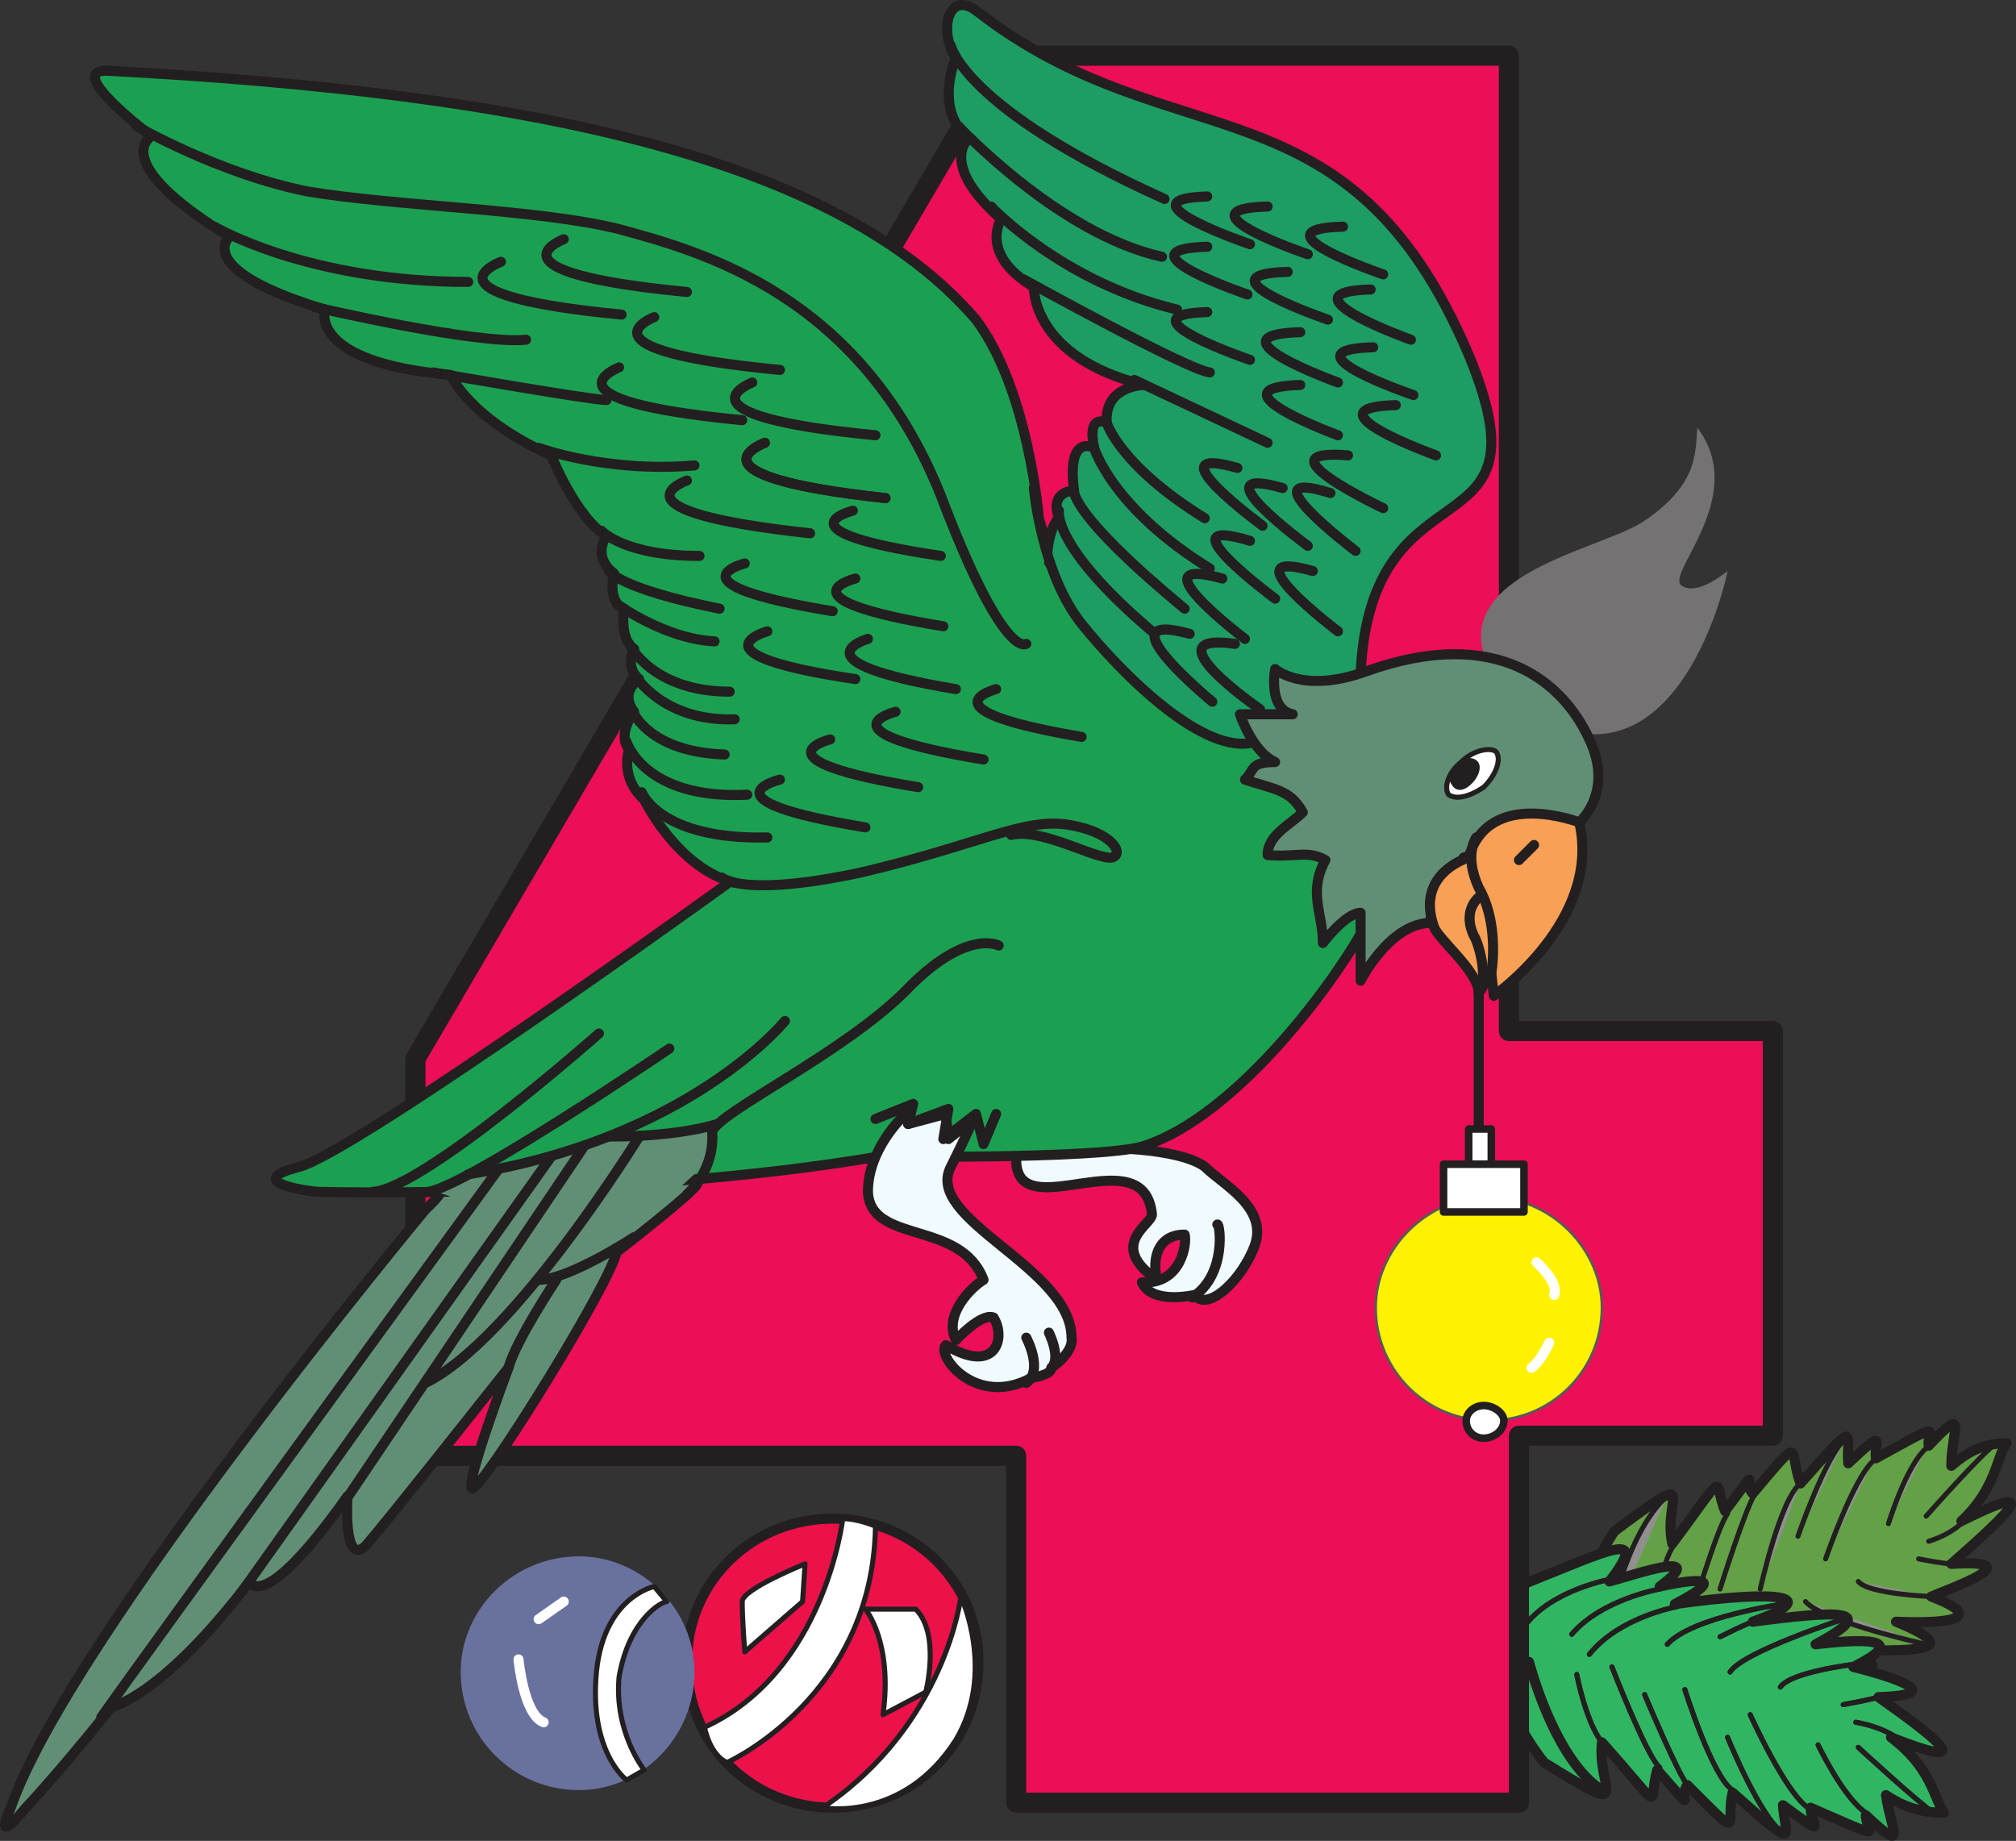<svg xmlns="http://www.w3.org/2000/svg" width="601.512" height="549.276"><rect width="100%" height="100%" fill="#333333" stroke="none"/><path fill="#63a147" fill-rule="evenodd" d="M537.209 442.618c-3.75-9.75 1.5-15.75-14.25 3-3-3 3-9.75-8.25 5.25-3.75-9 1.5-13.5-15.75 9.75-3-13.5 9-23.25-17.25-3.75-20.25 30.75-4.5 52.5-.75 54 27 7.5 39 12.75 25.5-2.25 7.5 1.5 30.75 6.75 15-2.25 6 0 23.25.75 3.75-6.75 32.25 2.25 44.25-2.25 22.5-7.5 23.25.75 39.75.75 18-8.25 18 .75 26.25-1.5 10.5-7.5 5.25-2.25 30.75-11.25 6-9.75 18.75-16.5 27-24.75 3-12.75 10.5-9.75 10.5-19.5 13.5-23.25-7.5 0-12 3-16.5 6.75 0-10.5 5.25-18.75-6.75-6-.75-4.5 6-8.25-15.75 3.75-.75-4.5 3.75-9.75-8.25 1.5-.75-9 3.75-14.25-14.25 6"/><path fill="none" stroke="#231f20" stroke-linecap="round" stroke-linejoin="round" stroke-miterlimit="10" stroke-width="3" d="M537.209 442.618c-3.75-9.75 1.5-15.75-14.25 3-3-3 3-9.75-8.25 5.25-3.75-9 1.5-13.5-15.75 9.75-3-13.5 9-23.25-17.25-3.75-20.25 30.75-4.5 52.5-.75 54 27 7.5 39 12.75 25.5-2.25 7.5 1.5 30.75 6.75 15-2.25 6 0 23.25.75 3.75-6.75 32.25 2.25 44.25-2.25 22.5-7.5 23.25.75 39.75.75 18-8.25 18 .75 26.25-1.5 10.5-7.5 5.25-2.25 30.75-11.25 6-9.75 18.75-16.5 27-24.75 3-12.75 10.5-9.75 10.5-19.5 13.5-23.25-7.5 0-12 3-16.5 6.75 0-10.5 5.25-18.75-6.75-6-.75-4.5 6-8.25-15.75 3.75-.75-4.5 3.75-9.75-8.25 1.5-.75-9 3.75-14.25-14.25 6zm0 0"/><path fill="#918f90" fill-rule="evenodd" d="M479.459 486.868s5.25-29.25 18-40.5l-18 40.5"/><path fill="none" stroke="#231f20" stroke-linecap="round" stroke-linejoin="round" stroke-miterlimit="10" stroke-width="1.5" d="M479.459 486.868s5.25-29.25 18-40.5"/><path fill="#918f90" fill-rule="evenodd" d="M493.709 482.368s1.5-15.75 6-21.75l-6 21.75"/><path fill="none" stroke="#231f20" stroke-linecap="round" stroke-linejoin="round" stroke-miterlimit="10" stroke-width="1.5" d="M493.709 482.368s1.5-15.75 6-21.75"/><path fill="#918f90" fill-rule="evenodd" d="M525.209 474.118s6-27 12-31.5l-12 31.5"/><path fill="none" stroke="#231f20" stroke-linecap="round" stroke-linejoin="round" stroke-miterlimit="10" stroke-width="1.5" d="M525.209 474.118s6-27 12-31.5"/><path fill="#918f90" fill-rule="evenodd" d="M536.459 458.368s8.25-24 14.25-29.25l-14.25 29.25"/><path fill="none" stroke="#231f20" stroke-linecap="round" stroke-linejoin="round" stroke-miterlimit="10" stroke-width="1.5" d="M536.459 458.368s8.25-24 14.25-29.25"/><path fill="#918f90" fill-rule="evenodd" d="M544.709 465.118s8.25-24 14.25-29.25l-14.25 29.25"/><path fill="none" stroke="#231f20" stroke-linecap="round" stroke-linejoin="round" stroke-miterlimit="10" stroke-width="1.5" d="M544.709 465.118s8.25-24 14.25-29.25"/><path fill="#918f90" fill-rule="evenodd" d="M513.209 474.118s7.5-24 10.5-28.5l-10.5 28.5"/><path fill="none" stroke="#231f20" stroke-linecap="round" stroke-linejoin="round" stroke-miterlimit="10" stroke-width="1.5" d="M513.209 474.118s7.5-24 10.5-28.5"/><path fill="#918f90" fill-rule="evenodd" d="M504.209 483.118s8.25-27.75 11.25-31.5l-11.25 31.5"/><path fill="none" stroke="#231f20" stroke-linecap="round" stroke-linejoin="round" stroke-miterlimit="10" stroke-width="1.5" d="M504.209 483.118s8.25-27.75 11.25-31.5"/><path fill="#918f90" fill-rule="evenodd" d="M574.709 490.618s-30.75-6.75-36-12.75l36 12.75"/><path fill="none" stroke="#231f20" stroke-linecap="round" stroke-linejoin="round" stroke-miterlimit="10" stroke-width="1.5" d="M574.709 490.618s-30.75-6.75-36-12.75"/><path fill="#918f90" fill-rule="evenodd" d="M556.709 496.618s-27-1.5-35.25-8.25l35.25 8.25"/><path fill="none" stroke="#231f20" stroke-linecap="round" stroke-linejoin="round" stroke-miterlimit="10" stroke-width="1.5" d="M556.709 496.618s-27-1.5-35.25-8.25"/><path fill="#918f90" fill-rule="evenodd" d="M576.209 476.368s-18.75-.75-21.75-4.5l21.75 4.5"/><path fill="none" stroke="#231f20" stroke-linecap="round" stroke-linejoin="round" stroke-miterlimit="10" stroke-width="1.5" d="M576.209 476.368s-18.75-.75-21.75-4.5"/><path fill="#918f90" fill-rule="evenodd" d="M586.709 453.118s-3.75 4.5-11.25 6.75l11.25-6.75"/><path fill="none" stroke="#231f20" stroke-linecap="round" stroke-linejoin="round" stroke-miterlimit="10" stroke-width="1.5" d="M586.709 453.118s-3.75 4.5-11.25 6.75"/><path fill="#918f90" fill-rule="evenodd" d="M574.709 452.368s17.25-19.5 21-21.75l-21 21.75"/><path fill="none" stroke="#231f20" stroke-linecap="round" stroke-linejoin="round" stroke-miterlimit="10" stroke-width="1.5" d="M574.709 452.368s17.25-19.5 21-21.75"/><path fill="#918f90" fill-rule="evenodd" d="M582.209 466.618s-2.25 0-9.75-1.5l9.75 1.5"/><path fill="none" stroke="#231f20" stroke-linecap="round" stroke-linejoin="round" stroke-miterlimit="10" stroke-width="1.5" d="M582.209 466.618s-2.25 0-9.75-1.5"/><path fill="#918f90" fill-rule="evenodd" d="M525.209 498.868s-17.25-.75-27-11.25l27 11.25"/><path fill="none" stroke="#231f20" stroke-linecap="round" stroke-linejoin="round" stroke-miterlimit="10" stroke-width="1.5" d="M525.209 498.868s-17.25-.75-27-11.25"/><path fill="#918f90" fill-rule="evenodd" d="M547.709 492.868s-2.25-.75-9.75-3.75l9.75 3.75"/><path fill="none" stroke="#231f20" stroke-linecap="round" stroke-linejoin="round" stroke-miterlimit="10" stroke-width="1.5" d="M547.709 492.868s-2.25-.75-9.75-3.75"/><path fill="#918f90" fill-rule="evenodd" d="M563.459 454.618s5.25-17.25 11.25-22.5l-11.25 22.5"/><path fill="none" stroke="#231f20" stroke-linecap="round" stroke-linejoin="round" stroke-miterlimit="10" stroke-width="1.5" d="M563.459 454.618s5.25-17.25 11.25-22.5"/><path fill="#918f90" fill-rule="evenodd" d="M520.709 505.618s-17.25-2.25-27-12l27 12"/><path fill="none" stroke="#231f20" stroke-linecap="round" stroke-linejoin="round" stroke-miterlimit="10" stroke-width="1.5" d="M520.709 505.618s-17.25-2.25-27-12"/><path fill="#918f90" fill-rule="evenodd" d="M506.459 509.368s-18-2.25-27-12l27 12"/><path fill="none" stroke="#231f20" stroke-linecap="round" stroke-linejoin="round" stroke-miterlimit="10" stroke-width="1.5" d="M506.459 509.368s-18-2.25-27-12"/><path fill="#30b662" fill-rule="evenodd" d="M516.959 534.868c-2.25 9.75 3.75 15-13.5-2.25-3 3.75 3.75 9.75-9-4.5-3 10.5 3 13.5-16.5-8.25-1.5 14.25 10.5 23.25-17.25 6-22.5-28.5-9.75-51.75-6-53.25 26.25-10.5 37.5-16.5 25.5-.75 8.25-2.25 30-9.75 15 1.5 6.75-1.5 23.25-4.5 4.5 5.25 32.25-4.5 44.25-2.25 23.25 5.25 23.25-3 39.75-4.5 18.75 6.75 18.75-2.25 26.25-.75 11.25 6.75 6 1.5 31.5 8.25 7.5 9 20.25 14.25 28.5 21.75 3.75 12 12 9 12.75 18 15.75 22.5-7.5 0-12.75-2.25-17.25-5.25 1.5 10.5 6.75 18-6 6 0 5.25 7.5 8.25-16.5-2.25 0 5.25 6 9.75-8.25-.75.75 9.75 5.25 14.25-15-3.75"/><path fill="none" stroke="#231f20" stroke-linecap="round" stroke-linejoin="round" stroke-miterlimit="10" stroke-width="3" d="M516.959 534.868c-2.25 9.75 3.75 15-13.5-2.25-3 3.75 3.75 9.75-9-4.5-3 10.5 3 13.5-16.5-8.25-1.5 14.25 10.5 23.25-17.25 6-22.5-28.5-9.75-51.75-6-53.25 26.25-10.5 37.5-16.5 25.5-.75 8.25-2.25 30-9.75 15 1.5 6.75-1.5 23.25-4.5 4.5 5.25 32.25-4.5 44.25-2.25 23.25 5.25 23.25-3 39.75-4.5 18.75 6.75 18.75-2.25 26.25-.75 11.25 6.75 6 1.5 31.5 8.25 7.5 9 20.25 14.25 28.5 21.75 3.75 12 12 9 12.75 18 15.75 22.5-7.5 0-12.75-2.25-17.25-5.25 1.5 10.5 6.75 18-6 6 0 5.25 7.5 8.25-16.5-2.25 0 5.25 6 9.75-8.25-.75.75 9.75 5.25 14.25-15-3.75zm0 0"/><path fill="#30b662" fill-rule="evenodd" d="M456.209 495.868s7.5 29.25 21.75 38.25l-21.75-38.25"/><path fill="none" stroke="#231f20" stroke-linecap="round" stroke-linejoin="round" stroke-miterlimit="10" stroke-width="3" d="M456.209 495.868s7.5 29.25 21.75 38.25"/><path fill="none" stroke="#231f20" stroke-linecap="round" stroke-linejoin="round" stroke-miterlimit="10" stroke-width="1.5" d="M456.209 495.868s7.5 29.25 21.75 38.25"/><path fill="#30b662" fill-rule="evenodd" d="M470.459 499.618s3 15.75 8.25 21l-8.25-21"/><path fill="none" stroke="#231f20" stroke-linecap="round" stroke-linejoin="round" stroke-miterlimit="10" stroke-width="1.5" d="M470.459 499.618s3 15.75 8.25 21"/><path fill="none" stroke="#231f20" stroke-linecap="round" stroke-linejoin="round" stroke-miterlimit="10" stroke-width="1.5" d="M470.459 499.618s3 15.75 8.25 21"/><path fill="#30b662" fill-rule="evenodd" d="M502.709 504.118s8.25 26.25 14.25 30l-14.25-30"/><path fill="none" stroke="#231f20" stroke-linecap="round" stroke-linejoin="round" stroke-miterlimit="10" stroke-width="1.5" d="M502.709 504.118s8.25 26.25 14.25 30"/><path fill="none" stroke="#231f20" stroke-linecap="round" stroke-linejoin="round" stroke-miterlimit="10" stroke-width="1.5" d="M502.709 504.118s8.25 26.25 14.25 30"/><path fill="#30b662" fill-rule="evenodd" d="M515.459 518.368s9.75 24 16.5 28.5l-16.5-28.5"/><path fill="none" stroke="#231f20" stroke-linecap="round" stroke-linejoin="round" stroke-miterlimit="10" stroke-width="1.5" d="M515.459 518.368s9.75 24 16.5 28.5"/><path fill="none" stroke="#231f20" stroke-linecap="round" stroke-linejoin="round" stroke-miterlimit="10" stroke-width="1.5" d="M515.459 518.368s9.75 24 16.5 28.5"/><path fill="#30b662" fill-rule="evenodd" d="M522.209 511.618s10.5 23.25 17.25 27.75l-17.25-27.75"/><path fill="none" stroke="#231f20" stroke-linecap="round" stroke-linejoin="round" stroke-miterlimit="10" stroke-width="1.5" d="M522.209 511.618s10.5 23.25 17.25 27.75"/><path fill="none" stroke="#231f20" stroke-linecap="round" stroke-linejoin="round" stroke-miterlimit="10" stroke-width="1.5" d="M522.209 511.618s10.5 23.25 17.25 27.75"/><path fill="#30b662" fill-rule="evenodd" d="M490.709 505.618s9.75 23.25 12.75 27l-12.75-27"/><path fill="none" stroke="#231f20" stroke-linecap="round" stroke-linejoin="round" stroke-miterlimit="10" stroke-width="1.5" d="M490.709 505.618s9.75 23.25 12.75 27"/><path fill="none" stroke="#231f20" stroke-linecap="round" stroke-linejoin="round" stroke-miterlimit="10" stroke-width="1.5" d="M490.709 505.618s9.75 23.25 12.75 27"/><path fill="#30b662" fill-rule="evenodd" d="M480.959 497.368s10.5 27 14.25 30l-14.25-30"/><path fill="none" stroke="#231f20" stroke-linecap="round" stroke-linejoin="round" stroke-miterlimit="10" stroke-width="1.5" d="M480.959 497.368s10.5 27 14.25 30"/><path fill="none" stroke="#231f20" stroke-linecap="round" stroke-linejoin="round" stroke-miterlimit="10" stroke-width="1.5" d="M480.959 497.368s10.5 27 14.25 30"/><path fill="#30b662" fill-rule="evenodd" d="M549.959 483.118s-30 9.75-33.75 15.75l33.75-15.75"/><path fill="none" stroke="#231f20" stroke-linecap="round" stroke-linejoin="round" stroke-miterlimit="10" stroke-width="1.5" d="M549.959 483.118s-30 9.75-33.75 15.75"/><path fill="none" stroke="#231f20" stroke-linecap="round" stroke-linejoin="round" stroke-miterlimit="10" stroke-width="1.5" d="M549.959 483.118s-30 9.75-33.75 15.75"/><path fill="#30b662" fill-rule="evenodd" d="M531.959 478.618s-27 3.75-34.5 12l34.5-12"/><path fill="none" stroke="#231f20" stroke-linecap="round" stroke-linejoin="round" stroke-miterlimit="10" stroke-width="1.5" d="M531.959 478.618s-27 3.75-34.5 12"/><path fill="none" stroke="#231f20" stroke-linecap="round" stroke-linejoin="round" stroke-miterlimit="10" stroke-width="1.5" d="M531.959 478.618s-27 3.75-34.5 12"/><path fill="#30b662" fill-rule="evenodd" d="M552.959 496.618s-18.75 2.25-21.75 6.75l21.75-6.75"/><path fill="none" stroke="#231f20" stroke-linecap="round" stroke-linejoin="round" stroke-miterlimit="10" stroke-width="1.5" d="M552.959 496.618s-18.75 2.25-21.75 6.75"/><path fill="none" stroke="#231f20" stroke-linecap="round" stroke-linejoin="round" stroke-miterlimit="10" stroke-width="1.5" d="M552.959 496.618s-18.75 2.25-21.75 6.75"/><path fill="#30b662" fill-rule="evenodd" d="M565.709 518.368s-3.75-3-12-4.5l12 4.5"/><path fill="none" stroke="#231f20" stroke-linecap="round" stroke-linejoin="round" stroke-miterlimit="10" stroke-width="1.5" d="M565.709 518.368s-3.75-3-12-4.5"/><path fill="none" stroke="#231f20" stroke-linecap="round" stroke-linejoin="round" stroke-miterlimit="10" stroke-width="1.5" d="M565.709 518.368s-3.75-3-12-4.5"/><path fill="#30b662" fill-rule="evenodd" d="M554.459 521.368s18.75 17.25 22.5 19.5l-22.5-19.5"/><path fill="none" stroke="#231f20" stroke-linecap="round" stroke-linejoin="round" stroke-miterlimit="10" stroke-width="1.5" d="M554.459 521.368s18.75 17.25 22.5 19.5"/><path fill="none" stroke="#231f20" stroke-linecap="round" stroke-linejoin="round" stroke-miterlimit="10" stroke-width="1.5" d="M554.459 521.368s18.75 17.25 22.5 19.5"/><path fill="#30b662" fill-rule="evenodd" d="M560.459 506.368s-2.25.75-10.5 2.25l10.5-2.25"/><path fill="none" stroke="#231f20" stroke-linecap="round" stroke-linejoin="round" stroke-miterlimit="10" stroke-width="1.5" d="M560.459 506.368s-2.25.75-10.5 2.25"/><path fill="none" stroke="#231f20" stroke-linecap="round" stroke-linejoin="round" stroke-miterlimit="10" stroke-width="1.5" d="M560.459 506.368s-2.25.75-10.5 2.25"/><path fill="#30b662" fill-rule="evenodd" d="M500.459 479.368s-17.25 3-26.25 14.25l26.25-14.25"/><path fill="none" stroke="#231f20" stroke-linecap="round" stroke-linejoin="round" stroke-miterlimit="10" stroke-width="1.5" d="M500.459 479.368s-17.25 3-26.25 14.25"/><path fill="none" stroke="#231f20" stroke-linecap="round" stroke-linejoin="round" stroke-miterlimit="10" stroke-width="1.5" d="M500.459 479.368s-17.25 3-26.25 14.25"/><path fill="#30b662" fill-rule="evenodd" d="M522.959 483.868s-2.25.75-9.75 4.5l9.75-4.5"/><path fill="none" stroke="#231f20" stroke-linecap="round" stroke-linejoin="round" stroke-miterlimit="10" stroke-width="1.5" d="M522.959 483.868s-2.25.75-9.75 4.5"/><path fill="none" stroke="#231f20" stroke-linecap="round" stroke-linejoin="round" stroke-miterlimit="10" stroke-width="1.5" d="M522.959 483.868s-2.25.75-9.75 4.5"/><path fill="#30b662" fill-rule="evenodd" d="M542.459 520.618s7.5 15.75 14.25 20.25l-14.25-20.25"/><path fill="none" stroke="#231f20" stroke-linecap="round" stroke-linejoin="round" stroke-miterlimit="10" stroke-width="1.5" d="M542.459 520.618s7.5 15.75 14.25 20.25"/><path fill="none" stroke="#231f20" stroke-linecap="round" stroke-linejoin="round" stroke-miterlimit="10" stroke-width="1.5" d="M542.459 520.618s7.5 15.75 14.25 20.25"/><path fill="#30b662" fill-rule="evenodd" d="M495.209 474.118s-17.25 3-26.25 13.5l26.25-13.5"/><path fill="none" stroke="#231f20" stroke-linecap="round" stroke-linejoin="round" stroke-miterlimit="10" stroke-width="1.5" d="M495.209 474.118s-17.25 3-26.25 13.5"/><path fill="none" stroke="#231f20" stroke-linecap="round" stroke-linejoin="round" stroke-miterlimit="10" stroke-width="1.5" d="M495.209 474.118s-17.25 3-26.25 13.5"/><path fill="#30b662" fill-rule="evenodd" d="M480.959 471.118s-18 3-26.25 14.25l26.25-14.25"/><path fill="none" stroke="#231f20" stroke-linecap="round" stroke-linejoin="round" stroke-miterlimit="10" stroke-width="1.5" d="M480.959 471.118s-18 3-26.25 14.25"/><path fill="none" stroke="#231f20" stroke-linecap="round" stroke-linejoin="round" stroke-miterlimit="10" stroke-width="1.5" d="M480.959 471.118s-18 3-26.25 14.25"/><path fill="#ed0e58" fill-rule="evenodd" d="M123.959 315.868v118.5h179.25v103.5h150v-109.5h75.75v-120.75h-78.75v-291h-150.75l-175.5 299.25"/><path fill="none" stroke="#231f20" stroke-linecap="round" stroke-linejoin="round" stroke-miterlimit="10" stroke-width="6" d="M123.959 315.868v118.5h179.25v103.5h150v-109.5h75.75v-120.75h-78.75v-291h-150.75zm0 0"/><path fill="#f0fbff" fill-rule="evenodd" d="M340.709 382.618c3 6.75 15.75 3.75 15.75 3.75 3.75 5.25 14.25-4.5 18-15 3.75-11.25-9.75-18-15-23.25-6-4.5-21.75-5.25-21.75-5.25-5.25-.75-34.5-18.75-34.5 3.75.75 19.5 38.25-7.5 40.5 15.75 0 3-13.5 9 1.5 19.5-1.5-6 0-13.5 8.25-13.5.75 2.25-.75 15-12.75 14.25"/><path fill="none" stroke="#231f20" stroke-linecap="round" stroke-linejoin="round" stroke-miterlimit="10" stroke-width="3" d="M340.709 382.618c3 6.75 15.75 3.75 15.75 3.75 3.75 5.25 14.25-4.5 18-15 3.75-11.25-9.75-18-15-23.25-6-4.5-21.75-5.25-21.75-5.25-5.25-.75-34.5-18.75-34.5 3.75.75 19.5 38.25-7.5 40.5 15.75 0 3-13.5 9 1.5 19.5-1.5-6 0-13.5 8.25-13.5.75 2.25-.75 15-12.75 14.25zm0 0"/><path fill="none" stroke="#231f20" stroke-linecap="round" stroke-linejoin="round" stroke-miterlimit="10" stroke-width="3" d="M363.209 365.368c.75-.75 3 15-7.5 21.75"/><path fill="#747272" fill-rule="evenodd" d="M450.959 209.368c45 33 62.25-27.75 64.5-39-3.75 3-9.75 6.75-13.5 4.5-6-3 20.25-26.25 4.5-47.25-.75 6.75.75 16.5-15.75 27.75-14.25 9.75-70.5 17.25-39.75 54"/><path fill="#618f75" fill-rule="evenodd" d="M179.459 336.118c9-1.5 28.5 17.25 28.5 17.25-.75 2.25-24 20.25-24 20.25-2.25 9.75-35.25 63-42 69.75-6 6.75 9.75-35.25 9.75-35.25-6 7.5-36.75 46.5-42.75 53.25-6.75 6-5.25-15-5.25-15-25.5 36-29.25 25.5-29.25 25.5-26.25 34.5-41.25 37.5-41.25 37.5s-14.25 18-25.5 30c-10.5 12.75-4.5 0-4.5 0 17.25-50.25 123.75-178.5 123.75-178.5s8.25-7.5 3-6l49.5-18.75"/><path fill="none" stroke="#231f20" stroke-linecap="round" stroke-linejoin="round" stroke-miterlimit="10" stroke-width="3" d="M179.459 336.118c9-1.5 28.5 17.25 28.5 17.25-.75 2.25-24 20.25-24 20.25-2.25 9.75-35.25 63-42 69.75-6 6.75 9.75-35.25 9.75-35.25-6 7.5-36.75 46.5-42.75 53.25-6.75 6-5.25-15-5.25-15-25.5 36-29.25 25.5-29.25 25.5-26.25 34.5-41.25 37.5-41.25 37.5s-14.25 18-25.5 30c-10.5 12.75-4.5 0-4.5 0 17.25-50.25 123.75-178.5 123.75-178.5s8.25-7.5 3-6zm0 0"/><path fill="#1ba052" fill-rule="evenodd" d="M340.709 342.118c-13.5 3.75-78.75 3-78.75 3-75 12.75-166.5 10.5-166.5 10.5-3 0-24-3-6-7.5 18-5.25 129-85.5 129-85.5 87-51.75 188.25-1.5 192 6 0 6.75-36 63-69.75 73.5"/><path fill="none" stroke="#231f20" stroke-linecap="round" stroke-linejoin="round" stroke-miterlimit="10" stroke-width="3" d="M340.709 342.118c-13.5 3.75-78.75 3-78.75 3-75 12.75-166.5 10.5-166.5 10.5-3 0-24-3-6-7.5 18-5.25 129-85.5 129-85.5 87-51.75 188.25-1.5 192 6 0 6.75-36 63-69.75 73.5zm0 0"/><path fill="#1ba052" fill-rule="evenodd" d="M32.459 21.118c-14.25-.75 12.75 19.5 12.75 19.5s-13.5 7.5 23.25 30c0 0-11.25 9.75 28.5 21.75 0 0-5.25 15.75 37.5 19.5 0 0 5.25 12.75 30 24 0 0 7.5 18.75 16.5 24 0 0-4.5 6 2.25 11.25 0 0-2.25 8.25 3 10.5 0 0-1.5 9 3 12 0 0-3 5.25 1.5 9 0 0-6 3.75-1.5 9.75 0 0-5.25 6.75-1.5 11.25 0 0-3 8.25 4.5 15 0 0 12 24.75 32.25 25.5s113.25-17.25 113.25-17.25l-27.75-92.25s-3-38.25-18.75-59.25c-41.25-48-132-67.5-258.75-74.25"/><path fill="none" stroke="#231f20" stroke-linecap="round" stroke-linejoin="round" stroke-miterlimit="10" stroke-width="3" d="M32.459 21.118c-14.25-.75 12.75 19.5 12.75 19.5s-13.5 7.5 23.25 30c0 0-11.25 9.75 28.5 21.75 0 0-5.25 15.75 37.5 19.5 0 0 5.25 12.75 30 24 0 0 7.5 18.75 16.5 24 0 0-4.5 6 2.25 11.25 0 0-2.25 8.25 3 10.5 0 0-1.5 9 3 12 0 0-3 5.25 1.5 9 0 0-6 3.75-1.5 9.75 0 0-5.25 6.75-1.5 11.25 0 0-3 8.25 4.5 15 0 0 12 24.75 32.25 25.5s113.25-17.25 113.25-17.25l-27.75-92.25s-3-38.25-18.75-59.25c-41.25-48-132-67.5-258.75-74.25zm0 0"/><path fill="#1d9d63" fill-rule="evenodd" d="m405.959 201.118-6.75 64.5s-67.5-3.75-66-3.75c-33-96.75-17.25-107.25-17.25-107.25-3-8.25 4.5-8.25 4.5-8.25-2.25-17.25 6-12.75 6-12.75-2.25-10.5 3.75-7.5 3.75-7.5-.75-11.25 11.25-11.25 11.25-11.25-33.75-8.25-33-29.25-33-29.25-16.5-9.75-9.75-20.25-9.75-20.25-18.75-16.5-9.75-24-9.75-24-10.5-9-3.75-24-3.75-24-5.25-8.25-2.25-20.25 6-14.25 58.5 45.75 111 18 147 102.75 25.5 61.5-29.25 29.25-32.25 95.25"/><path fill="none" stroke="#231f20" stroke-linecap="round" stroke-linejoin="round" stroke-miterlimit="10" stroke-width="3" d="m405.959 201.118-6.75 64.5s-67.5-3.75-66-3.75c-33-96.75-17.25-107.25-17.25-107.25-3-8.25 4.5-8.25 4.5-8.25-2.25-17.25 6-12.75 6-12.75-2.25-10.5 3.75-7.5 3.75-7.5-.75-11.25 11.25-11.25 11.25-11.25-33.75-8.25-33-29.25-33-29.25-16.5-9.75-9.75-20.25-9.75-20.25-18.75-16.5-9.75-24-9.75-24-10.5-9-3.75-24-3.75-24-5.25-8.25-2.25-20.25 6-14.25 58.5 45.75 111 18 147 102.75 25.5 61.5-29.25 29.25-32.25 95.25zm0 0"/><path fill="none" stroke="#231f20" stroke-linecap="round" stroke-linejoin="round" stroke-miterlimit="10" stroke-width="3" d="M283.709 13.618s3.75 18.75 63.75 45.75m-61.5-21.75s30 32.25 60.75 39m-51-15s21 22.5 55.5 30.75m-45.75-9s48.75 27 55.5 27.75m-22.5 2.25 39.75 18.75m-48-6s3.75 12.75 29.25 28.5m-33-21s5.25 18 34.5 36m-40.5-23.25s-1.5 6.75 33 35.25m15 10.5c-26.25-3.75 7.5 19.5 7.5 19.5m-312-144s27.75 16.5 75.75 16.5m-45.75 7.5s48 11.25 63 9.75m-27.75 9.75s47.25 8.25 51.75 8.25m-20.25 14.25s20.25 7.5 46.5 5.25m-27.75 19.5s6.75 7.5 29.25 7.5m-27 4.5s3 5.25 33 11.25m-30.75-1.5s14.25 10.5 29.25 11.25m-25.5.75s6.75 14.25 30 14.25m-28.5-5.25s8.25 14.25 30 13.5m-30.75-3s4.5 12.75 27.75 13.5m-29.25-3.75s5.25 17.25 36 15.75m6-48.75s-24 6.75 26.25 14.25m-66 166.5s-19.5 12.75-28.5 12.75m5.25 0s-12 18-14.25 26.25"/><path fill="#f0fbff" fill-rule="evenodd" d="M282.209 401.368c-3 3 9 18.75 25.5 9.75 0 0 6-.75 6-3 0 0 6.75-4.5 6-9 0-21-44.25-35.25-36-51 5.25-10.5 6.75-14.25 6.75-14.25l-7.5 6-.75-7.5-11.25 3 .75-5.25-2.25 3s-10.5 9.75-10.5 22.5c.75 15.75 27.75 8.25 34.5 26.25-3.75 2.25-12 10.5-8.25 18 0 0 7.5-8.25 11.25-6.75 3.75 6 .75 17.25-14.25 8.25"/><path fill="none" stroke="#231f20" stroke-linecap="round" stroke-linejoin="round" stroke-miterlimit="10" stroke-width="3" d="M282.209 401.368c-3 3 9 18.75 25.5 9.75 0 0 6-.75 6-3 0 0 6.75-4.5 6-9 0-21-44.25-35.25-36-51 5.25-10.5 6.75-14.25 6.75-14.25l-7.5 6-.75-7.5-11.25 3 .75-5.25-2.25 3s-10.5 9.75-10.5 22.5c.75 15.75 27.75 8.25 34.5 26.25-3.75 2.25-12 10.5-8.25 18 0 0 7.5-8.25 11.25-6.75 3.75 6 .75 17.25-14.25 8.25zm0 0"/><path fill="none" stroke="#231f20" stroke-linecap="round" stroke-linejoin="round" stroke-miterlimit="10" stroke-width="3" d="M306.209 399.118s5.25 9.75 0 13.5m6.75-15s3.75 7.5.75 10.5m-52.5-74.25 11.25-4.5-1.5 6 12-4.5-1.5 9 9.75-7.5 2.25 9 3.75-9"/><path fill="#fff200" fill-rule="evenodd" d="M444.209 357.118c18.75 0 33.75 15.75 33.75 33 0 18.75-15 33.75-33.75 33.75s-33.75-15-33.75-33.75c0-17.25 15-33 33.75-33"/><path fill="none" stroke="#5a5758" stroke-linecap="round" stroke-linejoin="round" stroke-miterlimit="10" stroke-width=".75" d="M444.209 357.118c18.75 0 33.75 15.75 33.75 33 0 18.75-15 33.75-33.75 33.75s-33.75-15-33.75-33.75c0-17.25 15-33 33.75-33zm0 0"/><path fill="#fff" fill-rule="evenodd" d="M444.959 347.368v-10.5h-6.75v10.5h6.75"/><path fill="none" stroke="#231f20" stroke-linecap="round" stroke-linejoin="round" stroke-miterlimit="10" stroke-width="2.25" d="M444.959 347.368v-10.5h-6.75v10.5zm0 0"/><path fill="#fff" fill-rule="evenodd" d="M442.709 419.368c3 0 6 2.25 6 4.5 0 3-3 5.25-6 5.25s-5.25-2.25-5.25-5.25c0-2.25 2.25-4.5 5.25-4.5"/><path fill="none" stroke="#231f20" stroke-linecap="round" stroke-linejoin="round" stroke-miterlimit="10" stroke-width="2.25" d="M442.709 419.368c3 0 6 2.25 6 4.5 0 3-3 5.25-6 5.25s-5.25-2.25-5.25-5.25c0-2.25 2.25-4.5 5.25-4.5zm0 0"/><path fill="none" stroke="#fff" stroke-linecap="round" stroke-linejoin="round" stroke-miterlimit="10" stroke-width="3" d="M458.459 376.618s6.75 6 5.25 9.75m-1.5 14.25s-2.25 5.25-5.25 7.5"/><path fill="none" stroke="#231f20" stroke-linecap="round" stroke-linejoin="round" stroke-miterlimit="10" stroke-width="3" d="M441.209 336.118v-40.5"/><path fill="#fff" fill-rule="evenodd" d="M454.709 361.618v-14.25h-24v14.25h24"/><path fill="none" stroke="#231f20" stroke-linecap="round" stroke-linejoin="round" stroke-miterlimit="10" stroke-width="2.25" d="M454.709 361.618v-14.25h-24v14.25zm0 0"/><path fill="#ed114a" fill-rule="evenodd" d="M248.459 453.118c24 0 43.5 18.75 43.5 42.75 0 24.75-19.5 43.5-43.5 43.5s-43.5-18.75-43.5-43.5c0-24 19.5-42.75 43.5-42.75"/><path fill="none" stroke="#231f20" stroke-linecap="round" stroke-linejoin="round" stroke-miterlimit="10" stroke-width="3" d="M248.459 453.118c24 0 43.5 18.75 43.5 42.75 0 24.75-19.5 43.5-43.5 43.5s-43.5-18.75-43.5-43.5c0-24 19.5-42.75 43.5-42.75zm0 0"/><path fill="#69719f" fill-rule="evenodd" d="M172.709 464.368c18.75 0 34.5 15.75 34.5 34.5 0 19.5-15.75 35.25-34.5 35.25-19.5 0-35.25-15.75-35.25-35.25 0-18.75 15.75-34.5 35.25-34.5"/><path fill="#fff" fill-rule="evenodd" d="M251.459 453.118s-5.25 45.75-41.25 62.25c0 0 1.5 8.25 6.75 10.5 0 0 43.5-19.5 44.25-70.5 0 0-5.25-2.25-9.75-2.25"/><path fill="none" stroke="#231f20" stroke-linecap="round" stroke-linejoin="round" stroke-miterlimit="10" stroke-width="1.5" d="M251.459 453.118s-5.25 45.75-41.25 62.25c0 0 1.5 8.25 6.75 10.5 0 0 43.5-19.5 44.25-70.5 0 0-5.25-2.25-9.75-2.25zm0 0"/><path fill="#fff" fill-rule="evenodd" d="M286.709 476.368s-4.5 38.25-41.25 63c0 0 24 4.5 39.75-20.25 12-20.25 1.5-42.75 1.5-42.75"/><path fill="none" stroke="#231f20" stroke-linecap="round" stroke-linejoin="round" stroke-miterlimit="10" stroke-width="1.5" d="M286.709 476.368s-4.5 38.25-41.25 63c0 0 24 4.5 39.75-20.25 12-20.25 1.5-42.75 1.5-42.75zm0 0"/><path fill="#fff" fill-rule="evenodd" d="M240.209 466.618s-18.75 7.5-18.75 11.25c0 5.25.75 15 .75 15l17.25-15 .75-11.25"/><path fill="none" stroke="#231f20" stroke-linecap="round" stroke-linejoin="round" stroke-miterlimit="10" stroke-width="1.5" d="M240.209 466.618s-18.75 7.5-18.75 11.25c0 5.25.75 15 .75 15l17.25-15zm0 0"/><path fill="#fff" fill-rule="evenodd" d="M273.209 480.118h-15s8.25 9.75 5.25 31.5l12.75-6.75s4.5-17.25-3-24.75"/><path fill="none" stroke="#231f20" stroke-linecap="round" stroke-linejoin="round" stroke-miterlimit="10" stroke-width="1.5" d="M273.209 480.118h-15s8.25 9.75 5.25 31.5l12.75-6.75s4.5-17.25-3-24.75zm0 0"/><path fill="#fff" fill-rule="evenodd" d="m198.959 477.868-3.75-4.5s-15 3-17.25 25.5c-2.25 24 9 32.25 9 32.25l5.25-3s-9-11.25-7.5-27.75c3-17.25 12.75-22.5 14.25-22.5"/><path fill="none" stroke="#231f20" stroke-linecap="round" stroke-linejoin="round" stroke-miterlimit="10" stroke-width="1.5" d="m198.959 477.868-3.75-4.5s-15 3-17.25 25.5c-2.25 24 9 32.25 9 32.25l5.25-3s-9-11.25-7.5-27.75c3-17.25 12.75-22.5 14.25-22.5zm0 0"/><path fill="none" stroke="#fff" stroke-linecap="round" stroke-linejoin="round" stroke-miterlimit="10" stroke-width="3" d="m168.209 477.868-7.5 5.25m-6 12s1.5 16.5 7.5 18.75"/><path fill="#618f75" fill-rule="evenodd" d="m135.209 363.118 63-4.5 9.75-9c13.5-18-2.25-12.75-24-10.5-4.5.75-50.25 15-57.75 15.75 3 .75 15.75 2.25 9 8.25"/><path fill="none" stroke="#231f20" stroke-linecap="round" stroke-linejoin="round" stroke-miterlimit="10" stroke-width="3" d="M297.959 282.118s-9.75-5.25-27.75 13.5c-18.75 18.75-55.5 36-57.75 42 0 0 1.5 10.5-7.5 18.75m-26.25-48s-52.5 46.5-67.5 47.25m88.5-42.75s-60.75 41.25-72 42.75"/><path fill="none" stroke="#231f20" stroke-linecap="round" stroke-linejoin="round" stroke-miterlimit="10" stroke-width="3" d="M234.209 304.618s-28.5 35.25-94.5 45.75"/><path fill="none" stroke="#231f20" stroke-linecap="round" stroke-linejoin="round" stroke-miterlimit="10" stroke-width="3" d="M148.709 348.868s-108 148.5-118.5 163.5m134.25-167.25-92.25 129.75m102-132.75-71.25 105.75m87.75-108.75s-37.5 60.75-63.75 73.5m87-77.25s-10.5 3.75-32.25 3.75"/><path fill="#1ba052" fill-rule="evenodd" d="m390.209 270.118-172.5-3c3-2.25.75-8.25.75-8.25l90-96.75 3.75 3.75-.75 2.25c19.5 32.25 33.75 43.5 62.25 55.5 6.75 1.5 36 30.75 16.5 46.5"/><path fill="none" stroke="#231f20" stroke-linecap="round" stroke-linejoin="round" stroke-miterlimit="10" stroke-width="3" d="M343.709 188.368c-30-25.5-27.75-36-27.75-36M40.709 37.618s24.75 14.25 51 19.5c27 4.5 69 5.25 93 11.25 24.75 6.75 72 19.5 96 79.5 18.75 49.5 25.5 44.25 25.5 44.25m-114.75 44.25s5.25 14.25 37.5 13.5m-13.5 12s6 6 41.25-1.5c35.25-8.25 48.75-16.5 62.25-14.25s16.5 9 12.75 9.75c-4.5.75-21-9-30-6.75"/><path fill="none" stroke="#231f20" stroke-linecap="round" stroke-linejoin="round" stroke-miterlimit="10" stroke-width="3" d="M308.459 145.618s2.25 25.5 14.25 40.5 36.75 39.75 51.75 35.25m-115.5-30.75s-23.25 6.75 26.25 15m-18 6.75s-24 6 26.25 14.25m-45.75-6s-24 6 26.25 14.25m-41.25-2.25s-24.75 6 25.5 14.25m-36-78.75s-24 6 26.25 14.25m6.75-9.75s-24 6 26.25 14.25m-27-34.5s-24 6 26.25 13.5m16.5 39.75s-23.25 6 25.5 14.25m-117.75-76.5s-25.5 9 36.75 15.75m-13.5-27s-26.25 9.75 36 16.5"/><path fill="none" stroke="#231f20" stroke-linecap="round" stroke-linejoin="round" stroke-miterlimit="10" stroke-width="3" d="M228.209 132.118s-26.25 9.75 36 16.5m-39.75-34.5s-25.5 9.75 36.75 15.75m-76.5-20.25s-25.5 9.75 36.75 15.75m-26.25-30.75s-25.5 9.75 37.5 15.75m-83.25-32.25s-26.25 9.75 36 15.75m-17.25-22.5s-25.5 9.75 36.75 15.75m150 102c-27-7.5 6.75 20.25 6.75 20.25m3-36.75c-27-7.5 6.75 18 6.75 18m1.5-29.25c-27-8.25 7.5 17.25 7.5 17.25m11.25-8.25c-26.25-7.5 7.5 18 7.5 18m-2.25-41.25c-26.25-8.25 7.5 17.25 7.5 17.25m-21.75-18.75c-26.25-7.5 7.5 17.25 7.5 17.25"/><path fill="none" stroke="#231f20" stroke-linecap="round" stroke-linejoin="round" stroke-miterlimit="10" stroke-width="3" d="M369.209 139.618c-26.25-7.5 7.5 17.25 7.5 17.25m25.5-21c-27.75-2.25 10.5 15.75 10.5 15.75m-24.75-36.75c-27.75.75 11.25 15 11.25 15m-39-36.75c-27 .75 12.75 14.25 12.75 14.25m15-8.25c-28.5.75 11.25 15 11.25 15m-39-40.5c-27.75.75 12 14.25 12 14.25m-12-29.25c-27 .75 12.75 14.25 12.75 14.25m5.25-11.25c-27.75.75 12 14.25 12 14.25m10.5-8.25c-27.75.75 12 14.25 12 14.25m-28.5-.75c-27.75.75 12 14.25 12 14.25m12.75-9c-27.75.75 12 15 12 15m-11.25 2.25c-27.75.75 12 14.25 12 14.25m-5.25 3c-27.75.75 12 15 12 15"/><path fill="#618f75" fill-rule="evenodd" d="M394.709 281.368s6.75-9 11.25-9v20.25s8.25-16.5 20.25-17.25l10.5-19.5 34.5-10.5s10.5-9 3-24.75c-7.5-16.5-27-34.5-66.75-20.25-18.75 6.75-27-.75-27-.75s-2.25 12 5.25 13.5h-15.75s3.75 11.25 10.5 14.25c-7.5 0-6 2.25-9 5.25 9 3 13.5 3 17.25 9.75-3.75 3.75-10.5 6.75-10.5 12.75 8.25.75 12-1.5 17.25 1.5-5.25 9.75-.75 15.75-.75 24.75"/><path fill="none" stroke="#231f20" stroke-linecap="round" stroke-linejoin="round" stroke-miterlimit="10" stroke-width="3" d="M394.709 281.368s6.75-9 11.25-9v20.25s8.25-16.5 20.25-17.25l10.5-19.5 34.5-10.5s10.5-9 3-24.75c-7.5-16.5-27-34.5-66.75-20.25-18.75 6.75-27-.75-27-.75s-2.25 12 5.25 13.5h-15.75s3.75 11.25 10.5 14.25c-7.5 0-6 2.25-9 5.25 9 3 13.5 3 17.25 9.75-3.75 3.75-10.5 6.75-10.5 12.75 8.25.75 12-1.5 17.25 1.5-5.25 9.75-.75 15.75-.75 24.75zm0 0"/><path fill="#fff" fill-rule="evenodd" d="M446.459 224.368c1.5 2.25 0 6.75-3.75 10.5-4.5 3-8.25 3.75-10.5 2.25-1.5-2.25 0-6.75 3.75-9.75 3.75-3.75 9-4.5 10.5-3"/><path fill="none" stroke="#231f20" stroke-linecap="round" stroke-linejoin="round" stroke-miterlimit="10" stroke-width="1.5" d="M446.459 224.368c1.5 2.25 0 6.75-3.75 10.5-4.5 3-8.25 3.75-10.5 2.25-1.5-2.25 0-6.75 3.75-9.75 3.75-3.75 9-4.5 10.5-3zm0 0"/><path fill="#231f20" fill-rule="evenodd" d="M435.209 229.618c1.5-2.25 3.75-2.25 4.5-1.5s0 3-1.5 4.5-3 2.25-3.75.75c-.75-.75-.75-2.25.75-3.75"/><path fill="none" stroke="#231f20" stroke-linecap="round" stroke-linejoin="round" stroke-miterlimit="10" stroke-width="3" d="M435.209 229.618c1.5-2.25 3.75-2.25 4.5-1.5s0 3-1.5 4.5-3 2.25-3.75.75c-.75-.75-.75-2.25.75-3.75zm0 0"/><path fill="#f8a056" fill-rule="evenodd" d="m441.209 296.368 3.75-6 .75 6.75s32.25-22.5 25.5-51.75c0 0-27-10.5-33 10.5 0 0-15.75 4.5-10.5 20.25.75 3.75 13.5 13.5 13.5 20.25"/><path fill="none" stroke="#231f20" stroke-linecap="round" stroke-linejoin="round" stroke-miterlimit="10" stroke-width="3" d="m441.209 296.368 3.75-6 .75 6.75s32.25-22.5 25.5-51.75c0 0-27-10.5-33 10.5 0 0-15.75 4.5-10.5 20.25.75 3.75 13.5 13.5 13.5 20.25zm0 0"/><path fill="none" stroke="#231f20" stroke-linecap="round" stroke-linejoin="round" stroke-miterlimit="10" stroke-width="3" d="M441.959 267.118s-6 3.75-2.25 12c1.5 2.25 4.5 12.75 1.5 17.25m16.5-44.25-4.5 4.5"/><path fill="none" stroke="#231f20" stroke-linecap="round" stroke-linejoin="round" stroke-miterlimit="10" stroke-width="3" d="M440.459 249.868s-3.75 5.25.75 15c5.25 9 4.5 21 3.75 25.5"/></svg>
